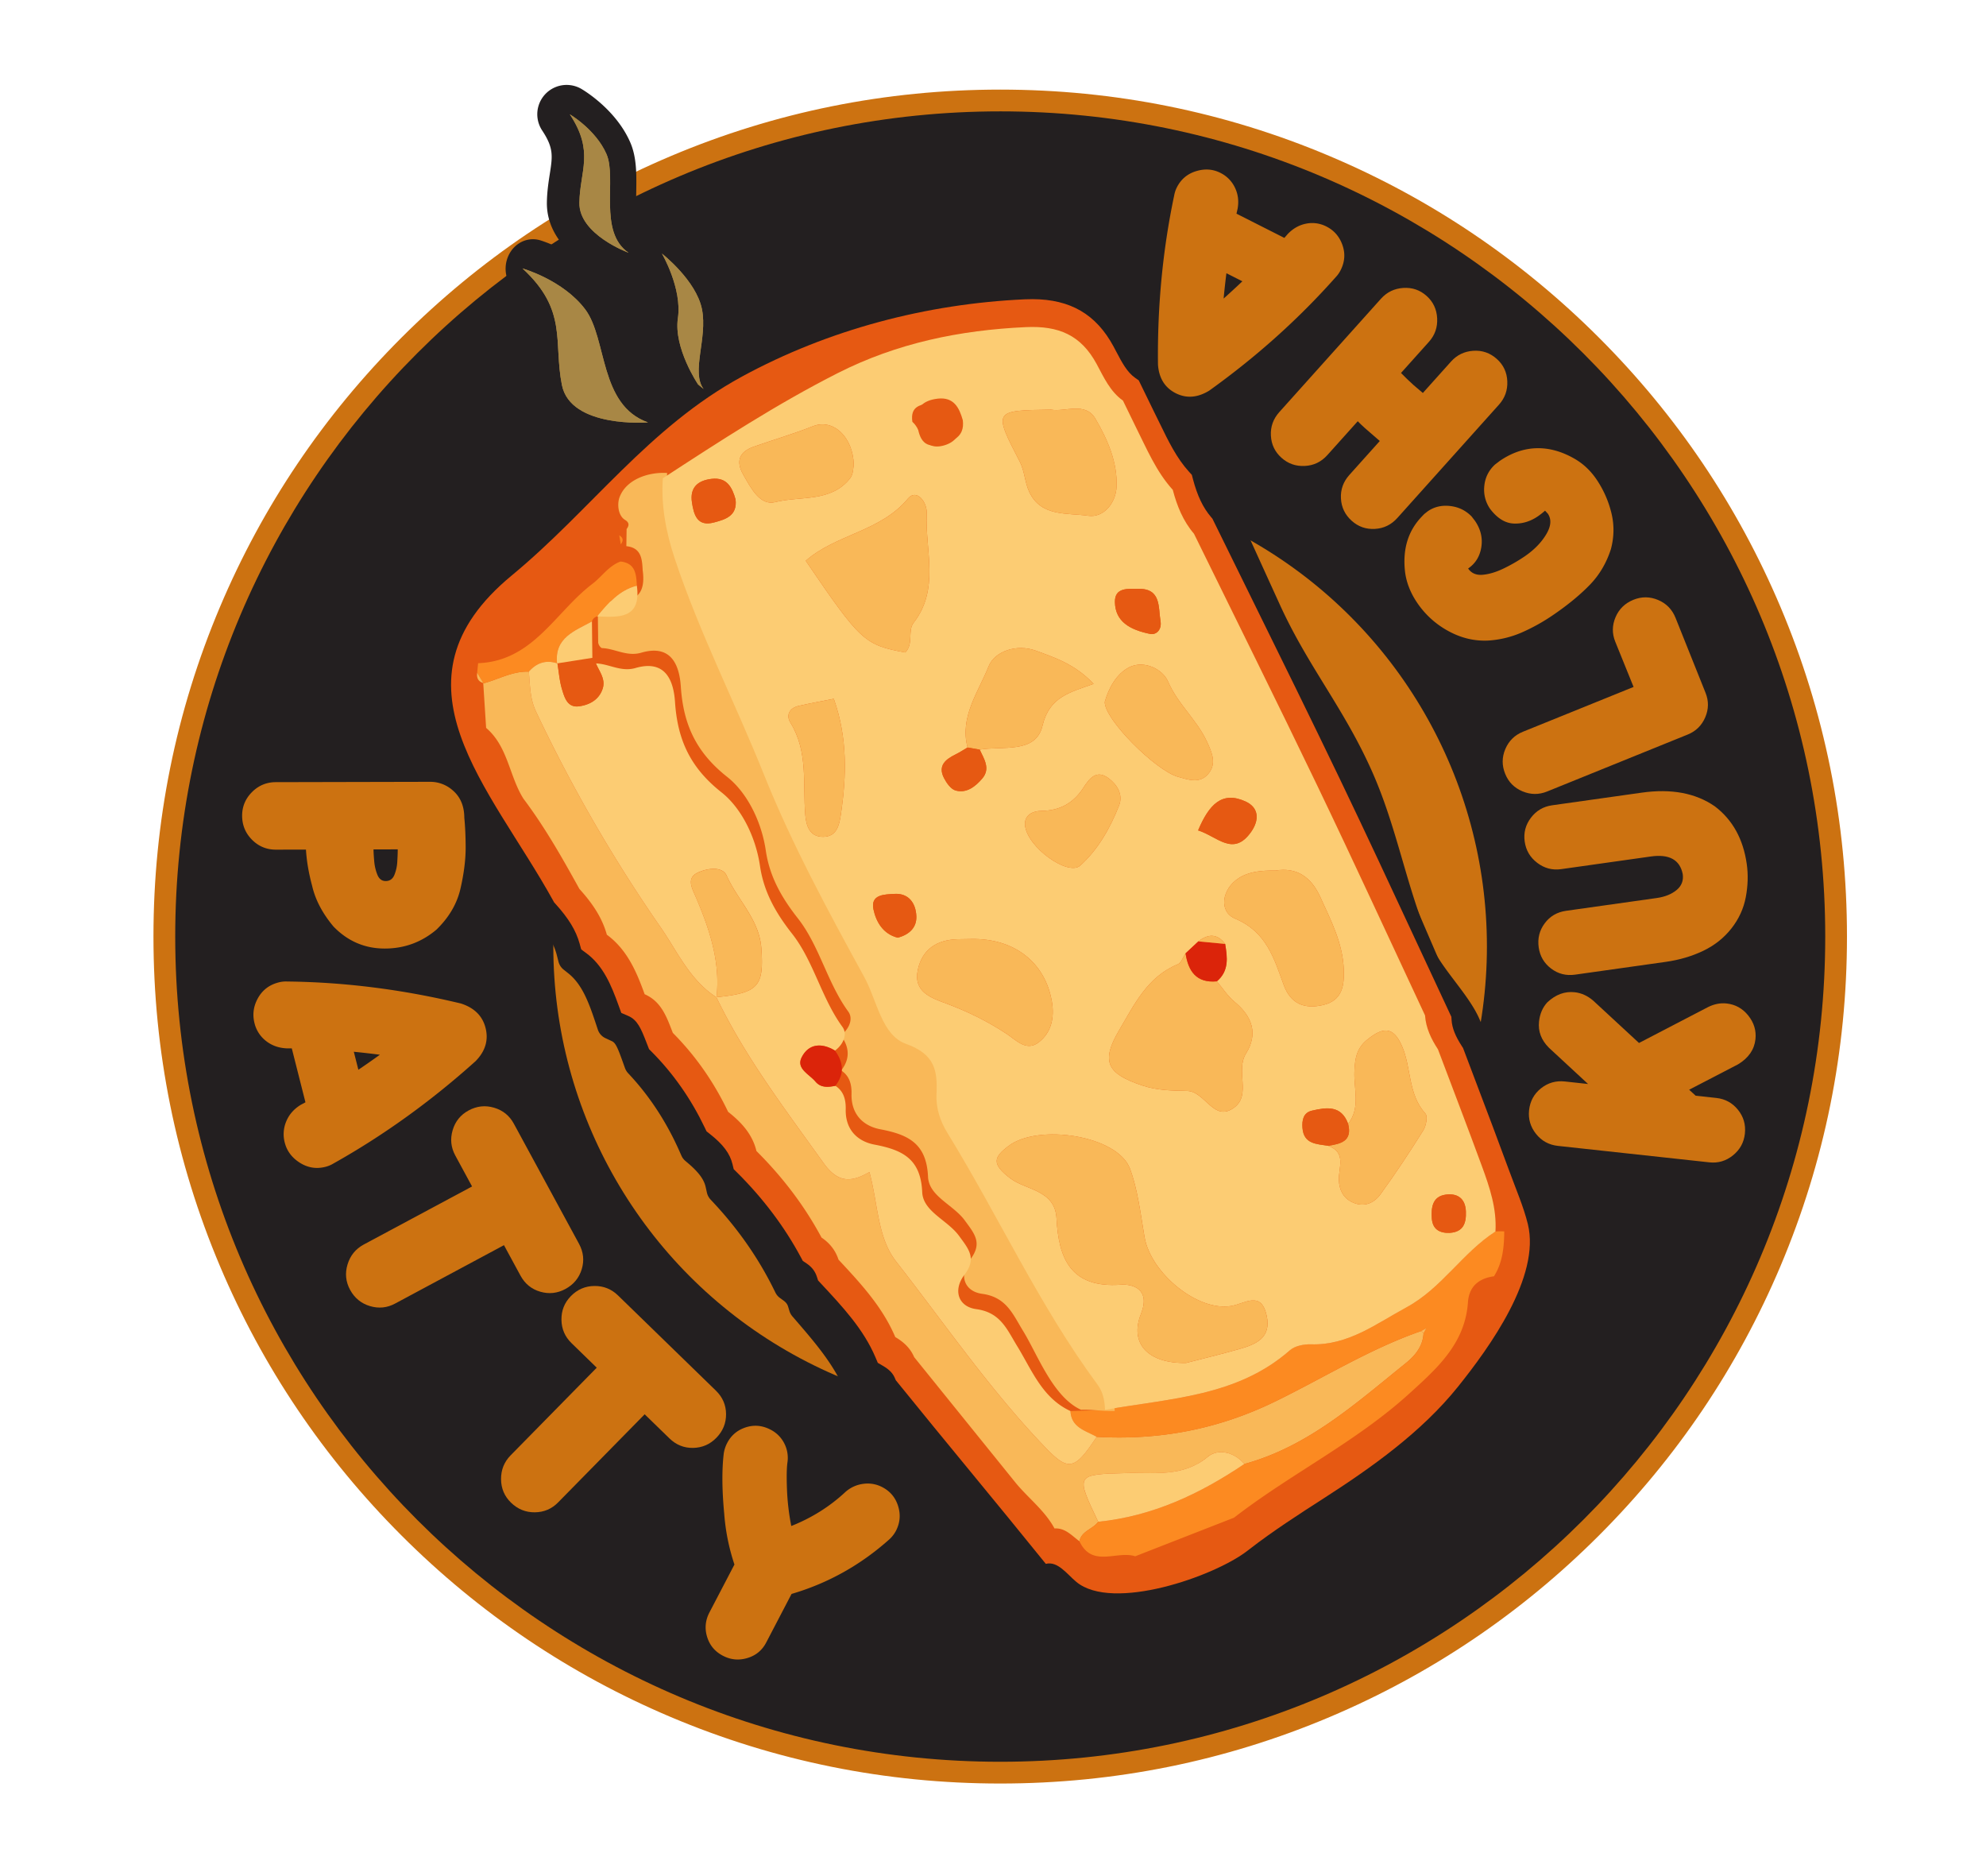 <svg id="Layer_1" data-name="Layer 1" xmlns="http://www.w3.org/2000/svg" viewBox="0 0 4665.6 4406.4"><defs><style>.cls-1{fill:#231f20;}.cls-2{fill:#cc7211;}.cls-3{fill:#e65912;}.cls-4{fill:#f9b858;}.cls-5{fill:#fc8a21;}.cls-6{fill:#fccc73;}.cls-7{fill:#db240a;}.cls-8{fill:#a88745;}</style></defs><path class="cls-1" d="M2349.77,236C1265.24,236,386.08,1115.19,386.08,2199.72s879.16,1963.72,1963.69,1963.72,1963.71-879.19,1963.71-1963.72S3434.3,236,2349.77,236Z"/><path class="cls-2" d="M2349.77,4189c-268.54,0-529.06-52.59-774.32-156.33-236.88-100.2-449.62-243.63-632.3-426.31S617.05,3210.93,516.86,2974c-103.74-245.26-156.34-505.78-156.34-774.32s52.6-529.06,156.34-774.32c100.19-236.89,243.61-449.62,426.29-632.31S1338.57,467,1575.45,366.78C1820.71,263,2081.23,210.45,2349.77,210.45S2878.83,263,3124.09,366.78C3361,467,3573.71,610.41,3756.4,793.09s326.11,395.42,426.3,632.31C4286.44,1670.66,4339,1931.18,4339,2199.72s-52.6,529.06-156.34,774.32c-100.19,236.89-243.62,449.62-426.3,632.31S3361,3932.46,3124.09,4032.66C2878.83,4136.4,2618.31,4189,2349.77,4189Zm0-3927.43C1281.08,261.56,411.64,1131,411.64,2199.72s869.44,1938.16,1938.13,1938.16,1938.16-869.46,1938.16-1938.16S3418.47,261.56,2349.77,261.56Z"/><path class="cls-2" d="M568.82,1916.12q-.08-32.31,23.09-55.65T648,1837.06l361.69-.8a79.43,79.43,0,0,1,54,20.16q27,23.22,27.1,64.54,3,30,3.15,69.11.09,43.54-12.14,96.93t-56.32,96.28q-52.34,44.43-121.22,44.59-70.4.15-120.67-51.57-39.06-46.5-50.39-96-12.09-45-14.42-84.85l-70.39.16q-33,.06-56.21-23.17T568.82,1916.12Zm308.69,78.94q0,9,1.56,27a109.72,109.72,0,0,0,7.56,32.67q6,14.63,19.51,14.6,14.21,0,20.18-13.94a94.75,94.75,0,0,0,7-31.57q1.08-17.65,1.06-28.92Z"/><path class="cls-2" d="M668.9,2683.46a77,77,0,0,1,3.62-49.74q10.08-24.25,34.18-38.88l10.88-5.85-32.1-126.71-12.35,0q-28.15-1.41-48.48-17.55a75.57,75.57,0,0,1-26.77-41.65q-7.74-30.59,8.22-59t48.63-36.73a68,68,0,0,1,20.34-2.06q202.18,2.26,407.83,51.68,47.1,15.18,57.81,57.42,10.88,43-23.5,78-157.32,141.36-333.86,240.34a68.49,68.49,0,0,1-18.86,7.87q-31.95,8.1-60-9.6T668.9,2683.46Zm173-170.91q25.73-17.39,50.55-35.28-30.36-3.93-61.25-7Z"/><path class="cls-2" d="M822.41,3029.37q-15.4-28.39-5.93-59.6t37.77-46.57L1109,2786.65,1069.6,2714q-15.4-28.39-6.26-59.42t37.45-46.39q28.95-15.72,60-6.48t46.41,37.64l153,281.92q15.77,29,6.44,59.75t-38.28,46.42q-28.3,15.36-59.13,6.44t-46.58-38l-38.7-71.31L928.48,3061.55q-28.31,15.36-59.3,6.11T822.41,3029.37Z"/><path class="cls-2" d="M1200.49,3529.32q-23.16-22.53-23.4-55.14t22.21-55.7l202.59-206.18-59.24-57.61q-23.18-22.52-23.66-54.86t21.94-55.43q23-23.62,55.32-24t55.51,22.12l230,223.62q23.68,23,23.93,55.12t-22.74,55.71q-22.46,23.08-54.52,23.75t-55.78-22.38l-58.16-56.56-203.11,206.72q-22.46,23.1-54.8,23.49T1200.49,3529.32Z"/><path class="cls-2" d="M1698.68,3889.07q-28.07-14.43-37.33-44t5.12-57.58l58.91-112.86a490.93,490.93,0,0,1-24-119.27q-7.87-83.21-1.25-140.44a77.93,77.93,0,0,1,8-25.36q14.05-27.3,43.53-37t58.2,5.1a73.36,73.36,0,0,1,32.24,31.75,74.29,74.29,0,0,1,7.94,44.5q-2.88,18.73-1.31,62.49a559.3,559.3,0,0,0,10.18,87.76q72.13-28.58,127.4-80.15a77.84,77.84,0,0,1,41.83-18.9,73.78,73.78,0,0,1,44.24,7.6q28.05,14.43,37.48,44.55t-5,58.08a73.84,73.84,0,0,1-15.31,19.91q-101.67,90.87-230,128.44l-59.24,113.53q-14.39,28-44.36,37T1698.68,3889.07Z"/><path class="cls-2" d="M4124,2440.8q-4,36.73-40.85,59l-114.92,59.67,15.32,14.05,48.52,5.28q31.14,3.38,50.83,27.75t16.25,56.07q-3.36,31-27.88,50.9T4015.59,2730L3660,2691.37q-31.86-3.47-51.52-28.2t-16.29-55.7q3.45-31.69,27.92-51.27t56.34-16.1l54.31,5.9-91.87-85.06q-27.09-27-23.34-61.57,3-27.37,19.57-45.25,29.36-27.42,64.12-23.64,23.89,2.59,44,20.09l107.18,99.11,162.31-84.39q21.69-10.76,43.41-8.4,31.14,3.39,51.12,28.52T4124,2440.8Z"/><path class="cls-2" d="M4103.59,2029.58q5.27,37.3-2.3,77.52t-33.75,73.55q-26.2,33.34-66.16,52.52t-88.28,26l-212.77,30q-31.73,4.47-56.46-14.35t-29.08-49.68q-4.45-31.56,14.09-56.51t50.29-29.41l212.77-30q28.84-4.07,46.65-18.66t14.56-37.54q-10.07-50.54-75-41.37l-210.6,29.72q-31,4.38-56.15-14.76t-29.5-50q-4.35-30.84,14.56-55.84t49.92-29.37L3857,1861.69q103.86-14.67,171.52,32.13Q4091.15,1941.34,4103.59,2029.58Z"/><path class="cls-2" d="M3936.1,1450.77,4006.66,1627q11.7,28.88-.6,57.7t-41.34,40.57L3634.56,1859q-29,11.74-57.92-.4t-40.57-41q-12-29.55.34-58.38t41.33-40.57l259.94-105.23-43-106.12q-11.68-28.87.61-57.7t42-40.85q29-11.76,57.91.39T3936.1,1450.77Z"/><path class="cls-2" d="M3750.37,1125.64a243.54,243.54,0,0,1,34.7,77.22q11,42.51-.51,86.37-15.67,49.33-49.85,84.54t-85.27,70.15a452.4,452.4,0,0,1-74.05,41.41,234.48,234.48,0,0,1-78.69,19.13q-48.59,2.49-93.59-22a207.68,207.68,0,0,1-73.22-65.81q-25.77-37.68-29.57-78.09-7.12-75,38.19-123.54l7.19-7.55,8.61-6.76q22.86-15.63,52.53-12.22t50.25,24.46l8,10.36q20.05,29.31,14.9,61.79t-31,50.16q11.46,16.76,34.33,14.71t49.38-14.89a385.19,385.19,0,0,0,49.36-28.47q33.07-22.62,50.35-51.54t3.78-48.67l-6.52-7a167.8,167.8,0,0,1-16.62,13.12q-27,18.49-57.12,17.11t-55.18-34.25a79,79,0,0,1-13.71-54.26q3-29.73,25.25-50.18l11-8.4q57.12-39.08,119.15-27,29.72,6,58.61,23.13T3750.37,1125.64Z"/><path class="cls-2" d="M3351.41,695q23.21,20.81,24.84,52.61T3357,802.75L3291.32,876q13.59,14.14,29.77,28.67l21.53,18.32,66.14-73.74q20.91-23.33,52.44-25.37t55.26,19.23q23.2,20.81,24.57,52.37t-19.54,54.88l-238.8,266.24q-21.39,23.87-52.68,25.64t-54.48-19q-23.73-21.29-25.35-52.58t19.78-55.15l71.49-79.71-35.55-30.91q-9.17-8.22-16.23-15.54L3118.18,1069q-21.41,23.85-53,25.4t-54.75-19.27q-23.19-20.79-24.81-52.09t19.78-55.16l238.81-266.24q20.91-23.31,52.44-25.36T3351.41,695Z"/><path class="cls-2" d="M2867.15,406.09A73.91,73.91,0,0,1,2901,440.35q11.2,22.81,6.47,49.8l-2.68,11.71,112.5,56.92,7.85-9.09q19-19.79,43.64-24.45a72.36,72.36,0,0,1,47.31,6.8q27.15,13.74,37.65,43.54t-4.29,59A66.8,66.8,0,0,1,3138,650.87q-130.44,147.06-297.35,266.69-41,24.95-78.54,6-38.15-19.31-41.71-66.82-2.47-205.35,38.09-397.88a66.86,66.86,0,0,1,6.29-18.85q14.48-28.61,45.19-38T2867.15,406.09Zm14,235.63q-3.77,29.94-6.58,59.54,22.2-19.8,44.08-40.56Z"/><circle class="cls-2" cx="2396.51" cy="2222.91" r="1096.62"/><path class="cls-1" d="M2569.36,3876.47c-48.94-.17-87.3-12.42-114-36.39-6-5.36-11.46-11.13-16.79-16.7-6-6.28-20-21-24.62-21a30.69,30.69,0,0,1-7.87,1,31.43,31.43,0,0,1-25-12.83c-57.58-77.13-116.83-155-174.13-230.35-55.62-73.13-113.14-148.74-169.16-223.7a35.5,35.5,0,0,1-4.6-8.31l-2.18-5.54c-.77-2-2.57-6.53-13.89-13.64l-11.7-7.35a33.82,33.82,0,0,1-13.39-16.41l-5.28-13.46c-25.1-64-70.79-117-119.16-173l-6.16-7.14a35.14,35.14,0,0,1-7-12.91l-2.78-9.27c-1.57-5.24-4.08-9.79-11.2-15l-8.37-6.08a33.78,33.78,0,0,1-10.34-12.34l-4.76-9.59c-35.65-71.78-82.62-139.21-139.61-200.4l-8.18-8.79a35.38,35.38,0,0,1-8.57-16.48l-2.68-12.11c-2.88-13-10-29.76-40.65-55.88l-7.44-6.33a34.3,34.3,0,0,1-9.09-12.28l-4.08-9.24c-29.76-67.4-68.57-127.34-115.35-178.14l-6-6.49a35.1,35.1,0,0,1-7.14-11.87l-5.7-15.84c-11.41-32-16.57-43.25-24.62-47l-16.09-7.53a33.64,33.64,0,0,1-17.38-20l-5.94-17.82c-15.84-47.47-31.54-88.81-63.3-114.1l-11.32-9a34.82,34.82,0,0,1-11.87-18.66l-3.73-14.66c-6.76-26.52-21.58-52.43-48.06-84l-3.16-3.77a35.55,35.55,0,0,1-4.3-6.5l-2.28-4.46c-24.7-48.34-53.08-97-80.52-144-68.69-117.79-133.57-229-151.91-344.91-21.33-134.75,26.28-252,145.56-358.4,65.28-58.23,125.32-123.44,183.38-186.5,18.46-20,37.27-40.47,56.35-60.79-70.93-21.32-116.58-67.17-128.33-131.15-6.08-33.12-7.58-62.84-8.91-89.06-3.12-61.74-4.85-95.76-57.59-148.33-21.87-21.8-27-56.63-12.43-84.69,11.36-21.93,32.86-35.49,56.1-35.41a59.9,59.9,0,0,1,17.24,2.61c11.21,3.43,111.23,36,170.68,121.63,25.12,36.2,35.83,81.15,46.2,124.61,13.24,55.55,23.36,93.14,47.52,110.91q12.7-11.29,25.11-21.75c-19.22-41.61-39.38-102.19-31.21-161.74,4.76-34.69-16-87.31-26.83-107.36-15.43-28.63-9.87-65.23,13.22-87a60.4,60.4,0,0,1,81.51-2.48c15.7,13.24,94.82,83.78,110.93,173,5,27.77,4.34,55.3,2.06,80.36,194.78-111.75,418.62-176.73,648.35-188.09,6.67-.33,13.29-.49,19.67-.47,98.34.34,170.67,44.49,215.87,135q3.42,6.86,6.8,13.84c10.66,21.94,20.74,42.67,32.82,51.89l8.5,6.5a34,34,0,0,1,10.31,13.1l34.17,75.89c4.94,10.59,9.85,21.5,14.18,31.12,18.68,41.53,36.33,80.76,61.33,110.54l6.69,8a35.49,35.49,0,0,1,7.25,14.48l2.52,10.41c8.64,35.66,116.62,114.42,131.61,133.37l3.34,4.22a35,35,0,0,1,4.4,7.24l2.26,5q43.88,96.73,88,193.35c66.42,145.72,150.56,243.08,216.84,392.3,59.6,134.17,80.2,271.12,137.19,403.56l.71,1.65c24.84,57.71,88.85,117.37,114.21,175.94l3.23,7.46a36.85,36.85,0,0,1,2.95,12.37l.5,8.22c.83,13.38,6.58,28.27,18.64,48.27l2.42,4a35.3,35.3,0,0,1,3.14,6.7l1.57,4.48q15.13,43.43,30.39,86.82c24.12,68.76,10.66,139.65,34.47,209.86,4.52,13.31,9.1,26.23,13.54,38.73,12.11,34.14,23.55,66.38,31.08,99.5,24.39,107.36-106.64,248.78-242.86,432.35C3287.41,3469.64,3167,3561,3060.65,3635c-57,39.59-115.85,80.52-169.12,125.11-1.6,1.35-3.14,2.64-4.67,3.82l0,.06c-63.92,53.52-210.05,112.89-317.53,112.53Z"/><path class="cls-1" d="M3586.39,2928c-9.7-42.71-26.81-85.12-43.59-134.58-23.77-70.09-10.3-141-34.34-209.5q-15.24-43.42-30.42-86.88l-1.56-4.48-2.42-4c-15.23-25.23-22.56-45.24-23.77-64.87l-.51-8.22-3.23-7.46c-25.61-59.16-51.54-119.41-76.61-177.67-57-132.36-115.86-269.22-175.36-403.17-66.17-149-150.3-246.3-216.69-392q-44.07-96.68-88-193.41l-2.26-5-3.34-4.22c-18.24-23.06-128.34-106.18-138.24-147.08l-2.52-10.41-6.68-8c-28.08-33.44-46.7-74.83-66.41-118.65-4.55-10.11-9.25-20.56-14.07-30.89l-34.28-76.11-8.51-6.5c-18.35-14-30.16-38.31-42.67-64-2.21-4.55-4.4-9.06-6.63-13.51-39.66-79.4-101.08-116.53-187.81-116.82-5.83,0-11.91.12-18.1.43C2133.67,652.17,1909,716,1711.1,832.38q-21.6,12.71-42.09,26.47c.78-10.68,2.27-22.31,3.7-33.36,4.16-32.13,8.87-68.55,2.36-104.62-14.22-78.73-90.55-145-99.2-152.32a30.19,30.19,0,0,0-40.75,1.26c-11.57,10.91-14.33,29.18-6.6,43.51,10.78,20,37.34,82.34,30.82,129.86-9,65.36,24.15,135.82,40.79,166.23-21.22,17-41.67,34.73-61.6,53-.72-.34-1.44-.67-2.18-.95-52-19.8-66.12-79.21-81.12-142.1-10-42.05-19.49-81.77-40.8-112.48C1360.37,629,1264.68,599,1260.64,597.76a30,30,0,0,0-8.63-1.31c-11.4,0-22.26,6.54-28,17.71-7.24,14-4.67,31.49,6.22,42.35,62.29,62.08,64.62,108.13,67.85,171.87,1.27,25.07,2.71,53.5,8.34,84.2,12.2,66.43,71.52,107.53,164.55,115.4-95.69,97.55-183.09,203.8-287,296.49-295.65,263.76-49.08,522.92,94.52,803.91l2.28,4.47,3.17,3.77c30,35.8,47,66,55.19,98.05l3.74,14.65,11.31,9c38.95,31,57.43,79.28,74.42,130.2l6,17.82,16.09,7.54c20.71,9.7,29,30.43,41.72,66.23L1498,2496l6,6.49c49.34,53.58,90.24,116.71,121.55,187.64l4.08,9.24,7.45,6.34c30.54,26,46.08,48.41,52,75l2.69,12.12,8.18,8.78c59.24,63.61,108.1,133.78,145.24,208.57l4.77,9.6,8.36,6.07c12.12,8.8,19.68,19.29,23.79,33l2.78,9.27,6.15,7.13c50.36,58.35,97.93,113.47,125.23,183.1l5.28,13.47,11.7,7.34c14.2,8.92,22.61,18.18,27.27,30l2.21,5.64c113.65,152.08,229.74,301.94,343.3,454.07,27.48-7.34,48.06,25,69.84,44.6,82.65,74.22,315.5-13.27,391.46-76.86l4.63-3.88c54.32-45.47,113.84-86.85,171.41-126.87,107.75-74.9,222.72-162.73,306.31-275.37C3421.77,3233.29,3615.9,3057.91,3586.39,2928Z"/><path class="cls-1" d="M1469.17,662.61a68.52,68.52,0,0,1-23.4-4.19c-16.7-6.09-163.09-63-161-183.66.44-25.44,4-48,6.81-66.13,6.53-41.77,9.51-60.84-17.83-102.08A68.92,68.92,0,0,1,1366.11,209c8.23,4.84,81.34,49.4,114.44,125.22,15.36,35.16,14.75,75.23,14.17,114-.47,31.3-1.18,78.6,13.21,88.3a68.93,68.93,0,0,1-38.76,126.09Z"/><path class="cls-1" d="M1325.64,414c-2.81,18-6,38.35-6.4,61.4-1.69,96.76,124,145.46,138.35,150.69a34.46,34.46,0,0,0,31.08-60.95c-27.73-18.68-29.27-60.44-28.41-117.4.55-36.69,1.08-71.35-11.29-99.67-29.25-67-97.42-107.6-100.31-109.29a34.46,34.46,0,0,0-46.17,48.76C1337.23,339.89,1332.62,369.36,1325.64,414Z"/><path class="cls-3" d="M3589.28,2875c-10-40.56-27.53-80.83-44.76-127.8-24.42-66.56-49.95-133.87-74.64-199q-15.65-41.25-31.24-82.51l-1.61-4.25-2.48-3.81c-15.63-24-23.16-43-24.41-61.61l-.52-7.8-3.32-7.09c-26.3-56.18-52.92-113.39-78.67-168.72-58.48-125.7-119-255.68-180.06-382.89-68-141.49-138.44-284.55-206.62-422.9q-45.24-91.82-90.37-183.68l-2.32-4.73-3.42-4c-18.73-21.91-32.19-50.2-42.36-89l-2.58-9.89-6.87-7.56c-28.82-31.77-47.94-71.08-68.18-112.7-4.67-9.59-9.5-19.51-14.44-29.33l-35.2-72.28-8.73-6.17c-18.84-13.31-31-36.39-43.81-60.82-2.27-4.31-4.53-8.6-6.81-12.82-40.72-75.41-101.14-110.68-190.14-111-6,0-12.22.11-18.58.4-230.57,10.5-461.11,71-664.17,181.51-219.5,119.4-354.19,313-540.85,467.13-303.33,250.37-50.24,496.54,97.21,763.39l2.34,4.24,3.25,3.59c30.81,34,48.28,62.72,56.66,93.12l3.84,13.91,11.62,8.56c40,29.45,59,75.3,76.4,123.66l6.11,16.92,16.51,7.16c21.26,9.23,29.71,28.91,42.84,62.9l5.85,15,6.13,6.16c50.65,50.89,92.63,110.85,124.78,178.21l4.19,8.78,7.64,6c31.35,24.69,47.31,46,53.36,71.23l2.76,11.51,8.39,8.34c60.81,60.42,111,127.06,149.11,198.09l4.89,9.11,8.58,5.77c12.45,8.36,20.21,18.32,24.43,31.34l2.86,8.81,6.31,6.76c51.7,55.43,100.53,107.78,128.56,173.91l5.42,12.79,12,7c14.57,8.46,23.21,17.26,28,28.51l2.28,5.35c116.67,144.44,235.83,286.77,352.41,431.26,28.2-7,49.33,23.79,71.68,42.37,84.84,70.5,323.78-12.52,401.71-72.89l4.75-3.68c55.73-43.16,116.8-82.44,175.87-120.42,110.55-71.1,228.52-154.46,314.27-261.4C3499.11,3164.82,3619.6,2998.31,3589.28,2875Z"/><path class="cls-4" d="M2535.83,3619.85c-18-12.92-33.08-31.56-58.54-29.92-22.61-41.82-60.71-70.45-90.45-106.21L2147.6,3187.54c-9-21.16-24.9-35.83-44.37-47.14-30.14-71.11-81.73-126.49-133.36-181.84-7.14-22-20.79-39-39.89-51.87-40.57-75.57-92.14-142.85-152.9-203.23-9.55-39.83-35.6-67.74-66.56-92.11-32.94-69-75.83-131.08-129.84-185.35-14.08-36.11-26.35-73.53-66.24-90.83-19.2-53.21-41.14-104.68-88.81-139.81-11.53-41.81-35.85-76-64.46-107.53-40.22-72.77-81.16-145.09-131.32-211.7-33.72-53.16-36.29-122.74-87.84-166.5l-6.72-104.51c35.67-9.31,68.63-29.13,107.09-27.62,2.89,31.68,2.41,63.26,16.77,93.68a3540.21,3540.21,0,0,0,292.63,506.58c39.37,56.8,69,125,131.51,164.73l-.34-.33c67.27,140.4,161.26,263,251.31,388.92,35,49,65.88,45.74,108.15,21.79,20.69,76.33,18.74,153.64,62.69,209.94,114.72,147,220.42,301.34,350.11,436.33,54.9,57.15,69.54,54.34,121-24.38,147,8.2,284.23-17.22,419.72-83.19,113.84-55.42,222.11-123.6,342.66-165.29l5.63,5.44c-1.6,30.75-20.17,52.62-41.93,70.14-116.8,94-229.06,195.68-379.07,236.65-24.07-28.75-62.1-36.48-85.43-17.19-58.89,48.72-125.58,36.79-191,38.52-120.29,3.17-120.31,2.44-66.85,114.37C2567.54,3591.61,2541,3595.41,2535.83,3619.85Z"/><path class="cls-5" d="M2535.83,3619.85c5.19-24.44,31.71-28.24,44.18-45.64,127.22-12.86,238.81-65.23,343.25-135.7,150-41,262.27-142.62,379.07-236.65,21.76-17.52,40.33-39.39,41.93-70.14l6.42-12.1-12,6.66C3218.08,3168,3109.81,3236.15,2996,3291.57c-135.49,66-272.69,91.39-419.72,83.19-25.81-14.78-59.69-21.38-61.44-60.55l81.18-2.8c151-27.3,309.58-30.42,434.46-140.12,11.72-10.3,32.88-14.45,49.41-13.92,87.58,2.81,153.1-48.36,224.36-86.84,82.63-44.63,131.39-128.1,209-178.11a137.93,137.93,0,0,1,20.63-.2c-.36,36.89-3.75,73.09-24.16,105.39-35.81,5-58.56,23.89-61.15,61.15-6.72,97-72.73,155.33-138,214.59-125.31,113.82-278.48,188.22-411.44,291.2l-232.23,90.74C2623.79,3641.24,2565.54,3683.28,2535.83,3619.85Z"/><path class="cls-3" d="M2539.59,3311.22l-81.18,2.79c-66.32-30.52-90.57-96.21-125.15-152.46-24-38.94-38.93-79.18-96-86.88-42.84-5.78-55.34-44.8-27.78-80.89,29.35-38.45,9.64-60.46-13-91.46-27-37-84.37-56.71-86.34-102.41-3.4-78.95-47.08-99.3-112.2-111.72-40.38-7.69-68.56-35.4-67.51-82.63.48-21.72-4-42.34-24.32-55.45,21.75-27.8,19.23-55.34-.89-82.69,19.65-14.33,29.84-38.74,17.62-55.51-49.77-68.3-67.65-154.5-118.6-219.29-38.8-49.34-66.33-98.39-75.22-158.93-10-68.51-43.94-136.16-90.39-172.83-74.22-58.59-103.41-124.58-109.23-212.33-3.58-53.93-24.72-99.45-92.72-79.72-34.28,10-61.89-9.81-93.09-10.8a18.76,18.76,0,0,1-8.35-13.1q-.51-42.73-1-85.47a17.06,17.06,0,0,1,12.61-11.91c51.52,2.39,103.67,5.57,92.93-72.17-1.38-26.62-3.12-53-38.38-56.68l.6-40.27c.43-29.18,11.53-57.19,19.52-93.56,4.79-21.82,51.58-43.3,71.24-53.9,86.67-46.72,36,133.65,35.81,180.15,57.83,174.41,141.85,338.26,210.09,508.63,65.54,163.63,150.6,320,235.44,475,29.76,54.36,40.72,136.34,97.73,156.7,69.13,24.68,74.31,63.52,71.89,118.81-1.45,33.23,9,63.41,25.9,90.84,120.1,195.3,215.45,405.37,352.3,590.58C2535.71,3270.43,2538.53,3290,2539.59,3311.22Z"/><path class="cls-4" d="M2618.79,3313.88c-27.06.93-52.14-3.59-79.2-2.66-66.33-30.53-101.7-129.27-136.28-185.52-23.94-38.95-38.92-79.18-96-86.88-42.85-5.78-55.35-44.8-27.79-80.9,29.35-38.44,9.64-60.46-13-91.45-27-37-84.37-56.71-86.34-102.42-3.4-78.94-47.08-99.29-112.19-111.71-40.38-7.7-68.56-35.4-67.52-82.63.48-21.73-4-42.34-24.32-55.45,21.75-27.8,19.23-55.34-.88-82.69,19.64-14.33,29.83-38.75,17.61-55.52-49.77-68.29-67.65-154.5-118.6-219.28-38.8-49.34-66.33-98.39-75.21-158.93-10.06-68.51-44-136.16-90.4-172.83-74.22-58.59-103.41-124.58-109.23-212.33-3.58-53.93-24.72-99.45-92.72-79.72-34.28,10-61.89-9.81-93.09-10.81a18.72,18.72,0,0,1-8.35-13.09q-.51-42.74-1-85.48a17.06,17.06,0,0,1,12.61-11.9c51.53,2.39,103.67,5.56,92.93-72.18-1.38-26.61-3.11-53-38.37-56.67q.28-20.19.59-40.37c6.71-8.42,6-15.58-3.64-21.3-16.74-10.22-18.78-37.39-13-53.11,15.54-42.26,68.2-59.91,111.86-57.14-3.51,64.77,11,103,31.35,164.33,57.83,174.41,141.85,338.27,210.09,508.64,65.54,163.63,150.6,320,235.45,475,29.75,54.36,40.71,136.34,97.72,156.69,69.13,24.68,74.31,63.53,71.89,118.82-1.45,33.23,9,63.41,25.9,90.84,120.1,195.3,215.45,405.37,352.3,590.58C2605.76,3234.57,2617.73,3292.62,2618.79,3313.88Z"/><path class="cls-3" d="M1458.34,1278.5q-.28,20.19-.59,40.37c-28,10.2-43.78,35.61-66.17,52.57-86.84,65.78-139.26,181.41-268.37,186.19-14.53-51.74,27.67-76.88,54.32-105.72,81.15-87.82,176.25-159.81,274.3-227.8q1.47,16.56,2.93,33.13Q1456.55,1267.88,1458.34,1278.5Z"/><path class="cls-5" d="M1123.21,1557.63c129.11-4.78,181.53-120.41,268.37-186.19,22.39-17,38.21-42.37,66.17-52.57,35.26,3.69,37,30.06,38.37,56.68-41.47,10.56-67.35,41.18-92.93,72.18a17,17,0,0,0-12.6,11.9c-40.24,22.12-88.35,37.69-82,98.54h.94c-26.81-9-48.88-1.41-67.15,19.34-38.46-1.51-71.42,18.31-107.09,27.62l.23-.75q-7.26-12.11-14.54-24.2Q1122.11,1568.91,1123.21,1557.63Z"/><path class="cls-4" d="M1121,1580.17q7.27,12.11,14.54,24.2C1123.15,1600.82,1119.34,1592.14,1121,1580.17Z"/><path class="cls-6" d="M2596,3311.41c-1.06-21.26-3.88-40.79-17.73-59.52-136.85-185.21-232.2-395.28-352.3-590.58-16.87-27.44-27.35-57.62-25.9-90.85,2.42-55.29-2.76-94.13-71.89-118.81-57-20.36-68-102.33-97.72-156.69-84.85-155-169.9-311.4-235.45-475-68.24-170.38-152.25-334.23-210.08-508.64-20.07-60.52-32.26-123.34-27.77-188,134.11-87.4,268.22-174.7,411.34-247.21,139-70.4,286.5-100.74,441.55-107.79,76.78-3.5,129.35,18.35,166.28,86.73,16.44,30.44,31.41,64.4,61.79,85.88q15,30.75,29.95,61.49c25.84,51.24,47.77,104.76,87.08,148.08,9.86,37.65,24.17,73.15,49.84,103.17,96.82,197.44,194.9,394.28,290.1,592.5,85.86,178.79,168.57,359.09,252.68,538.73,2,29.68,14.47,55.36,30.38,79.74,34.52,91.54,69.65,182.87,103.34,274.72,18.08,49.3,35,99.23,31.71,153.12-77.58,50-126.34,133.48-209,178.11-71.26,38.48-136.78,89.65-224.36,86.84-16.53-.53-37.69,3.62-49.41,13.92C2905.57,3281,2747,3284.11,2596,3311.41ZM2815.28,2211l-30.11,28.16c-6,8.81-10.06,22.34-18.28,25.7-71.31,29.15-101.91,94.26-137.4,154.27-43.77,74-29.61,102.53,54.3,130.46,35,11.64,70.11,11.92,105.24,12.71,42.55,1,62.41,75,110.64,38.84,40.34-30.24,2.25-86.2,27.49-126.72,29.1-46.68,14.56-87.2-26.88-121.4-16.12-13.3-27.86-31.9-41.59-48.09,28.9-24.36,24.87-56,19.48-87.94C2859.39,2192.05,2838.12,2193.23,2815.28,2211ZM2273,1755.65c-9,5.28-17.81,11.11-27.17,15.72-23.86,11.74-43.46,26.31-28.11,56.17,6,11.66,16.26,26.14,27.35,29.17,26.22,7.15,46.92-9.92,62.64-28.35,19.57-23,4.17-45.8-6.17-67.72,53.87-9.15,131.79,10.22,147.46-56,16.12-68.15,64.72-78.65,120.14-98.38-43.37-46.07-90.86-61.63-136.18-78.15-44.42-16.19-96.39,1.32-110.6,37.23C2298.6,1625.24,2254.12,1683.58,2273,1755.65Zm894.14,884c-16-44.27-51-39-85.29-31-20.25,4.76-23.43,22.75-22,40.81,3.08,38.09,33.59,37.26,60.25,41.68,44,15.92,23.93,51.65,25.26,80.92,1,22.73,10,41.52,31.43,51.63,26.91,12.73,50.79,2.58,66.12-18.45,35.45-48.65,68.6-99.06,100.61-150.05,6.68-10.65,11.11-33,5.13-39.63-41.31-45.62-32.56-107.44-55.13-158.82-20.66-47-44.73-44.29-80.83-15.45-26.05,20.82-29.48,45.13-30.8,74.57C3180,2557.34,3196.85,2601.43,3167.09,2639.61Zm-381,561.58c35.85-9.28,80.48-20,124.62-32.49,39.21-11.09,76.55-26.1,64.93-78.76-13.06-59.21-50.63-28.23-83.09-22.61-79.54,13.77-189.47-78-203.75-161.55-9.27-54.24-16.06-112.37-34.35-161.12-29.24-77.95-216-106.3-285.68-52.79-33.42,25.65-41.32,41.29,5.71,76.46,35.72,26.71,104.09,26.57,107.5,93.36,4.87,95.23,34.13,164.13,151.18,155.64,27.42-2,70.41,10.08,47.2,68.59C2652.76,3155.52,2697.14,3202.59,2786.11,3201.19ZM1892.89,1317.07c129.22,189.64,137.62,197.35,233.73,215.4,20.17-19.69,5.13-51,19.59-69.65,62.06-79.9,26.71-170.47,30.93-256.39,1.34-27.28-24-59.78-44.1-35.41C2068.92,1248.61,1963.9,1254.71,1892.89,1317.07ZM2996.76,2044.6c-33.67-.07-61.91,2-86.93,18.08-39,25-47.92,78.17-8,95,73.45,31,91.05,93,113.94,155.71,16.36,44.74,49.27,57.51,93.21,46.9,44.62-10.77,49.24-45.72,47.88-83.07-2.24-61.93-30.18-115.42-55.14-170.32C3079.42,2057.89,3044.57,2036.82,2996.76,2044.6Zm-715.45,160.84c-10.64.16-21.28.19-31.91.51-48,1.45-82.32,23.1-93,71-11.83,52.91,31.37,66.88,66.89,80.12,50,18.65,97.18,41.77,141.52,71.13,23,15.25,46.48,42.1,75.26,20,29.83-22.94,37.57-58.08,31-96C2455.17,2260.12,2382.5,2203.35,2281.31,2205.44Zm187.9-1243.3c-136,1.94-135.59,2-73.31,122.6,11.08,21.44,11.62,48.17,21.89,70.2,27.81,59.72,90,49.16,138.3,56.39,36.89,5.51,65.57-30.42,67-68.61,2.23-57.61-21.66-111.54-49.93-159.57C2549.57,943,2501.73,968.14,2469.21,962.14Zm126.14,686.42c-1.17,40.9,119.8,161.25,172,175.94,24.12,6.79,49.71,16,69.3-4.85,23.19-24.71,10.51-52.4-1.6-78.44-23.66-50.9-68.26-87.43-91.13-140.67-12.37-28.81-56.5-51-91.29-33.22C2622.61,1582.67,2604.23,1616.89,2595.35,1648.56ZM2005.7,1091.74c-1.4-64.88-48.17-109.54-95.73-90.73-46,18.17-92.92,31.92-139.26,48.15-32.31,11.32-43.54,32.59-24.62,65.68,17.9,31.31,39.43,73.48,75,64.47,59.28-15,130.77,1.18,176-55.81C2004.93,1113.62,2004.38,1097.09,2005.7,1091.74Zm-46.92,549.51c-28.5,5.7-55.73,10.5-82.64,16.73-21.74,5-30.1,21.8-19.14,39.5,42,67.9,28.68,143.7,34.83,216.84,2.16,25.69,10.63,51.51,42.13,51.15s37.56-26.68,41.35-52.09C1988.76,1823,1991.41,1733.38,1958.78,1641.25Zm449.13,296.33c4.64,52.37,101.53,121,129.85,95.38,42.21-38.23,70.34-88.19,91.15-140.92,10.28-26-4.9-49.8-25.21-64.63-28.34-20.7-44.75,1.5-58.83,23.21-22.92,35.37-54.64,53.3-97.4,53.79C2423.9,1904.69,2406.68,1915.58,2407.91,1937.58Zm406.74,12.77c45.23,14.17,82.59,63,124.51,3.55,19.37-27.48,19.06-56.91-13.27-71.58C2870.78,1857.3,2840.41,1889.38,2814.65,1950.35ZM1728,1172.89c-7.91-28-20.17-52.33-56.06-48.2-32.29,3.73-51.7,19.89-46.38,55.27,4.4,29.3,12.42,57.58,51.6,47.21C1703.71,1220.13,1732.74,1211.87,1728,1172.89Zm415.43-182c21.47,17.16,22.19,67.16,70.44,56.28,23.48-5.29,47.21-22.52,36.63-53.13-10.75-31.14-29.31-57.31-69.55-47.4C2161,951.6,2138.05,954.77,2143.4,990.94Zm559.88,498.26c13.75,1.66,26.47-10.41,23-30.68-5.49-32.07,2.05-76.2-51.87-75.58-24,.28-56-4.06-55.22,31.38C2620.15,1459.77,2653.83,1479.32,2703.28,1489.2Zm-594.19,713.18c26.92-7.11,44.83-23.7,43.63-50.74-1.35-30.47-18.08-54.26-51.84-52.12-21.7,1.37-56.44.55-48.94,36.23C2058.07,2164.91,2074.31,2193.77,2109.09,2202.38Zm1296.77,693.24c31.95-2,38.88-22.83,37.88-50-1.14-31.24-20.33-43.65-47.78-39.7-30.94,4.47-34,30.39-32.3,55.6C3365.36,2887.05,3381.78,2896.64,3405.86,2895.62Z"/><path class="cls-6" d="M1242.38,1577.5c18.27-20.75,40.34-28.29,67.15-19.34,3.42,20.4,4.84,41.41,10.82,61,5.89,19.36,12.64,43.51,40.12,39.71,24.8-3.43,47-15.54,55.42-41.71,7.14-22.28-7.89-40-15.93-59,31.2,1,58.82,20.75,93.09,10.81,68-19.73,89.15,25.79,92.72,79.71,5.82,87.76,35,153.75,109.23,212.33,46.45,36.67,80.35,104.33,90.4,172.83,8.88,60.54,36.41,109.6,75.21,158.93,51,64.79,68.84,151,118.6,219.29,12.22,16.77,2,41.19-17.61,55.52-31-18.85-61.83-16.74-78.27,15.74-13.52,26.7,17.86,39.64,32.24,56.87,12.78,15.3,29.83,13.4,46.91,10.07,20.33,13.12,24.8,33.73,24.32,55.45-1,47.23,27.14,74.94,67.52,82.64,65.12,12.41,108.8,32.77,112.19,111.71,2,45.7,59.33,65.44,86.34,102.42,22.64,31,42.34,53,13,91.45-27.56,36.09-15.06,75.12,27.79,80.9,57.1,7.7,72.08,47.93,96,86.87,34.58,56.25,58.83,121.94,125.16,152.47,1.75,39.17,35.63,45.77,61.44,60.55-51.5,78.72-66.14,81.53-121,24.38-129.69-135-235.39-289.38-350.11-436.33-43.95-56.3-42-133.61-62.69-209.94-42.27,24-73.14,27.16-108.15-21.79-90-125.89-184-248.52-251.31-388.92,98.83-9.95,112-25.38,105.63-114.8-4.8-67.83-55.83-113-81.48-170.61-10.25-23-46.5-17.62-68.63-6.77-26.66,13.08-12.28,37.31-4.35,55.79,32.45,75.71,58.55,152.45,49.17,236.72-62.48-39.72-92.14-107.93-131.51-164.73a3540.21,3540.21,0,0,1-292.63-506.58C1244.79,1640.76,1245.27,1609.18,1242.38,1577.5Z"/><path class="cls-6" d="M2923.26,3438.51c-104.44,70.47-216,122.84-343.25,135.7-53.46-111.93-53.44-111.2,66.85-114.37,65.39-1.73,132.08,10.2,191-38.52C2861.16,3402,2899.19,3409.76,2923.26,3438.51Z"/><path class="cls-4" d="M3338.63,3126.28l12-6.66-6.42,12.1Z"/><path class="cls-3" d="M1400,1558.2c8,19,23.07,36.71,15.93,59-8.39,26.17-30.62,38.28-55.42,41.71-27.48,3.8-34.23-20.35-40.12-39.71-6-19.62-7.4-40.63-10.82-61h-.94l83-13.07A18.77,18.77,0,0,0,1400,1558.2Z"/><path class="cls-7" d="M1962.48,2550.3c-17.08,3.33-34.13,5.23-46.91-10.07-14.38-17.23-45.76-30.17-32.24-56.87,16.44-32.48,47.22-34.59,78.27-15.74C1981.71,2495,1984.24,2522.5,1962.48,2550.3Z"/><path class="cls-6" d="M1391.61,1545.1l-83,13.07c-6.35-60.85,41.76-76.42,82-98.54Z"/><path class="cls-6" d="M1403.19,1447.73c25.58-31,51.46-61.62,92.93-72.18C1506.86,1453.29,1454.72,1450.11,1403.19,1447.73Z"/><path class="cls-5" d="M1458.34,1278.5q-1.78-10.62-3.58-21.26C1464.3,1262.92,1465.05,1270.08,1458.34,1278.5Z"/><path class="cls-4" d="M2786.11,3201.19c-89,1.4-133.35-45.67-105.73-115.27,23.21-58.51-19.78-70.58-47.2-68.59-117,8.49-146.31-60.41-151.18-155.64-3.41-66.79-71.78-66.65-107.5-93.36-47-35.17-39.13-50.81-5.71-76.46,69.69-53.51,256.44-25.16,285.68,52.79,18.29,48.75,25.08,106.88,34.35,161.12,14.28,83.51,124.21,175.32,203.75,161.55,32.46-5.62,70-36.6,83.09,22.61,11.62,52.66-25.72,67.67-64.93,78.76C2866.59,3181.18,2822,3191.91,2786.11,3201.19Z"/><path class="cls-4" d="M2858.69,2304.89c13.73,16.19,25.47,34.79,41.59,48.09,41.44,34.2,56,74.72,26.88,121.4-25.24,40.52,12.85,96.48-27.49,126.72-48.23,36.16-68.09-37.88-110.64-38.84-35.13-.79-70.28-1.07-105.24-12.71-83.91-27.93-98.07-56.43-54.3-130.46,35.49-60,66.09-125.12,137.4-154.27,8.22-3.36,12.29-16.89,18.28-25.7C2791.57,2281.28,2810.57,2309.35,2858.69,2304.89Z"/><path class="cls-4" d="M1892.89,1317.07c71-62.36,176-68.46,240.15-146,20.14-24.37,45.44,8.13,44.1,35.41-4.22,85.92,31.13,176.49-30.93,256.39-14.46,18.61.58,50-19.59,69.65C2030.51,1514.42,2022.11,1506.71,1892.89,1317.07Z"/><path class="cls-4" d="M2996.76,2044.6c47.81-7.78,82.66,13.29,104.94,62.31,25,54.9,52.9,108.39,55.14,170.32,1.36,37.35-3.26,72.3-47.88,83.07-43.94,10.61-76.85-2.16-93.21-46.9-22.89-62.66-40.49-124.72-113.94-155.71-39.9-16.84-31-70,8-95C2934.85,2046.64,2963.09,2044.53,2996.76,2044.6Z"/><path class="cls-4" d="M3167.09,2639.61c29.76-38.18,12.91-82.27,14.78-123.74,1.32-29.44,4.75-53.75,30.8-74.57,36.1-28.84,60.17-31.58,80.83,15.45,22.57,51.38,13.82,113.2,55.13,158.82,6,6.6,1.55,29-5.13,39.63-32,51-65.16,101.4-100.61,150.05-15.33,21-39.21,31.18-66.12,18.45-21.39-10.11-30.4-28.9-31.43-51.63-1.33-29.27,18.7-65-25.26-80.92C3149.58,2686.58,3177.51,2680.58,3167.09,2639.61Z"/><path class="cls-4" d="M2281.31,2205.44c101.19-2.09,173.86,54.68,189.74,146.73,6.55,37.94-1.19,73.08-31,96-28.78,22.13-52.22-4.72-75.26-20-44.34-29.36-91.48-52.48-141.52-71.13-35.52-13.24-78.72-27.21-66.89-80.12,10.72-47.92,45.06-69.57,93-71C2260,2205.63,2270.67,2205.6,2281.31,2205.44Z"/><path class="cls-4" d="M2469.21,962.14c32.52,6,80.36-19.16,104,21,28.27,48,52.16,102,49.93,159.57-1.48,38.19-30.16,74.12-67,68.61-48.33-7.23-110.49,3.33-138.3-56.39-10.27-22-10.81-48.76-21.89-70.2C2333.62,964.16,2333.21,964.08,2469.21,962.14Z"/><path class="cls-4" d="M2273,1755.65c-18.83-72.07,25.65-130.41,49.36-190.33,14.21-35.91,66.18-53.42,110.6-37.23,45.32,16.52,92.81,32.08,136.18,78.15-55.42,19.73-104,30.23-120.14,98.38-15.67,66.24-93.59,46.87-147.46,56Z"/><path class="cls-4" d="M2595.35,1648.56c8.88-31.67,27.26-65.89,57.32-81.24,34.79-17.77,78.92,4.41,91.29,33.22,22.87,53.24,67.47,89.77,91.13,140.67,12.11,26,24.79,53.73,1.6,78.44-19.59,20.89-45.18,11.64-69.3,4.85C2715.15,1809.81,2594.18,1689.46,2595.35,1648.56Z"/><path class="cls-4" d="M2005.7,1091.74c-1.32,5.35-.77,21.88-8.61,31.76-45.24,57-116.73,40.78-176,55.81-35.56,9-57.09-33.16-75-64.47-18.92-33.09-7.69-54.36,24.62-65.68,46.34-16.23,93.31-30,139.26-48.15C1957.53,982.2,2004.3,1026.86,2005.7,1091.74Z"/><path class="cls-4" d="M1958.78,1641.25c32.63,92.13,30,181.78,16.53,272.13-3.79,25.41-9.84,51.74-41.35,52.09s-40-25.46-42.13-51.15c-6.15-73.14,7.22-148.94-34.83-216.84-11-17.7-2.6-34.46,19.14-39.5C1903.05,1651.75,1930.28,1647,1958.78,1641.25Z"/><path class="cls-4" d="M2407.91,1937.58c-1.23-22,16-32.89,39.56-33.17,42.76-.49,74.48-18.42,97.4-53.79,14.08-21.71,30.49-43.91,58.83-23.21,20.31,14.83,35.49,38.59,25.21,64.63-20.81,52.73-48.94,102.69-91.15,140.92C2509.44,2058.59,2412.55,1990,2407.91,1937.58Z"/><path class="cls-3" d="M2814.65,1950.35c25.76-61,56.13-93,111.24-68,32.33,14.67,32.64,44.1,13.27,71.58C2897.24,2013.36,2859.88,1964.52,2814.65,1950.35Z"/><path class="cls-3" d="M1728,1172.89c4.77,39-24.26,47.24-50.84,54.28-39.18,10.37-47.2-17.91-51.6-47.21-5.32-35.38,14.09-51.54,46.38-55.27C1707.8,1120.56,1720.06,1144.85,1728,1172.89Z"/><path class="cls-3" d="M2261.89,987c5,41-25.5,49.66-53.44,57-41.19,10.9-49.61-18.82-54.25-49.62-5.59-37.19,14.82-54.18,48.76-58.09C2240.68,932,2253.57,957.5,2261.89,987Z"/><path class="cls-3" d="M2703.28,1489.2c-49.45-9.88-83.13-29.43-84.08-74.88-.74-35.44,31.23-31.1,55.22-31.38,53.92-.62,46.38,43.51,51.87,75.58C2729.75,1478.79,2717,1490.86,2703.28,1489.2Z"/><path class="cls-3" d="M3167.09,2639.61c10.42,41-17.51,47-47,51.54-26.66-4.42-57.17-3.59-60.25-41.68-1.46-18.06,1.72-36,22-40.81C3116.11,2600.59,3151.06,2595.34,3167.09,2639.61Z"/><path class="cls-3" d="M2109.09,2202.38c-34.78-8.61-51-37.47-57.15-66.63-7.5-35.68,27.24-34.86,48.94-36.23,33.76-2.14,50.49,21.65,51.84,52.12C2153.92,2178.68,2136,2195.27,2109.09,2202.38Z"/><path class="cls-3" d="M2273,1755.65l28.54,5c10.34,21.92,25.74,44.76,6.17,67.72-15.72,18.43-36.42,35.5-62.64,28.35-11.09-3-21.35-17.51-27.35-29.17-15.35-29.86,4.25-44.43,28.11-56.17C2255.14,1766.76,2263.91,1760.93,2273,1755.65Z"/><path class="cls-7" d="M2858.69,2304.89c-48.12,4.46-67.12-23.61-73.52-65.77l30.11-28.16,62.89,6C2883.56,2248.89,2887.59,2280.53,2858.69,2304.89Z"/><path class="cls-3" d="M3405.81,2895.68c-24,1-40.45-8.63-42.15-34.14-1.67-25.21,1.36-51.13,32.3-55.6,27.45-4,46.64,8.46,47.78,39.7C3444.74,2872.79,3437.81,2893.59,3405.81,2895.68Z"/><path class="cls-4" d="M2878.17,2217l-62.89-6C2838.12,2193.23,2859.39,2192.05,2878.17,2217Z"/><path class="cls-4" d="M1683.29,2342.49c9.38-84.27-16.72-161-49.17-236.72-7.93-18.48-22.31-42.71,4.35-55.79,22.13-10.85,58.38-16.24,68.63,6.77,25.65,57.61,76.68,102.78,81.48,170.61,6.32,89.42-6.8,104.85-105.63,114.8Z"/><path class="cls-8" d="M1522.3,992.12s-181.93,14.31-202.24-87.93,14.26-175.18-92.51-273.65c0,0,95.49,27.05,147.37,96.21S1407.27,951.54,1522.3,992.12Z"/><path class="cls-8" d="M1476.79,593.7S1359.78,551,1361.09,476s35.68-119.78-22.49-207.51c0,0,61.06,35.86,86.17,93.37S1404.41,544.93,1476.79,593.7Z"/><path class="cls-8" d="M1640,903s-57.84-85.49-47.46-155.65S1555,595.55,1555,595.55s80.89,63.12,94.18,131.15-26.14,146.77,3.75,187"/><path class="cls-8" d="M1522.3,992.12s-181.93,14.31-202.24-87.93,14.26-175.18-92.51-273.65c0,0,95.49,27.05,147.37,96.21S1407.27,951.54,1522.3,992.12Z"/><path class="cls-8" d="M1476.79,593.7S1359.78,551,1361.09,476s35.68-119.78-22.49-207.51c0,0,61.06,35.86,86.17,93.37S1404.41,544.93,1476.79,593.7Z"/><path class="cls-8" d="M1640,903s-57.84-85.49-47.46-155.65S1555,595.55,1555,595.55s80.89,63.12,94.18,131.15-26.14,146.77,3.75,187"/></svg>
